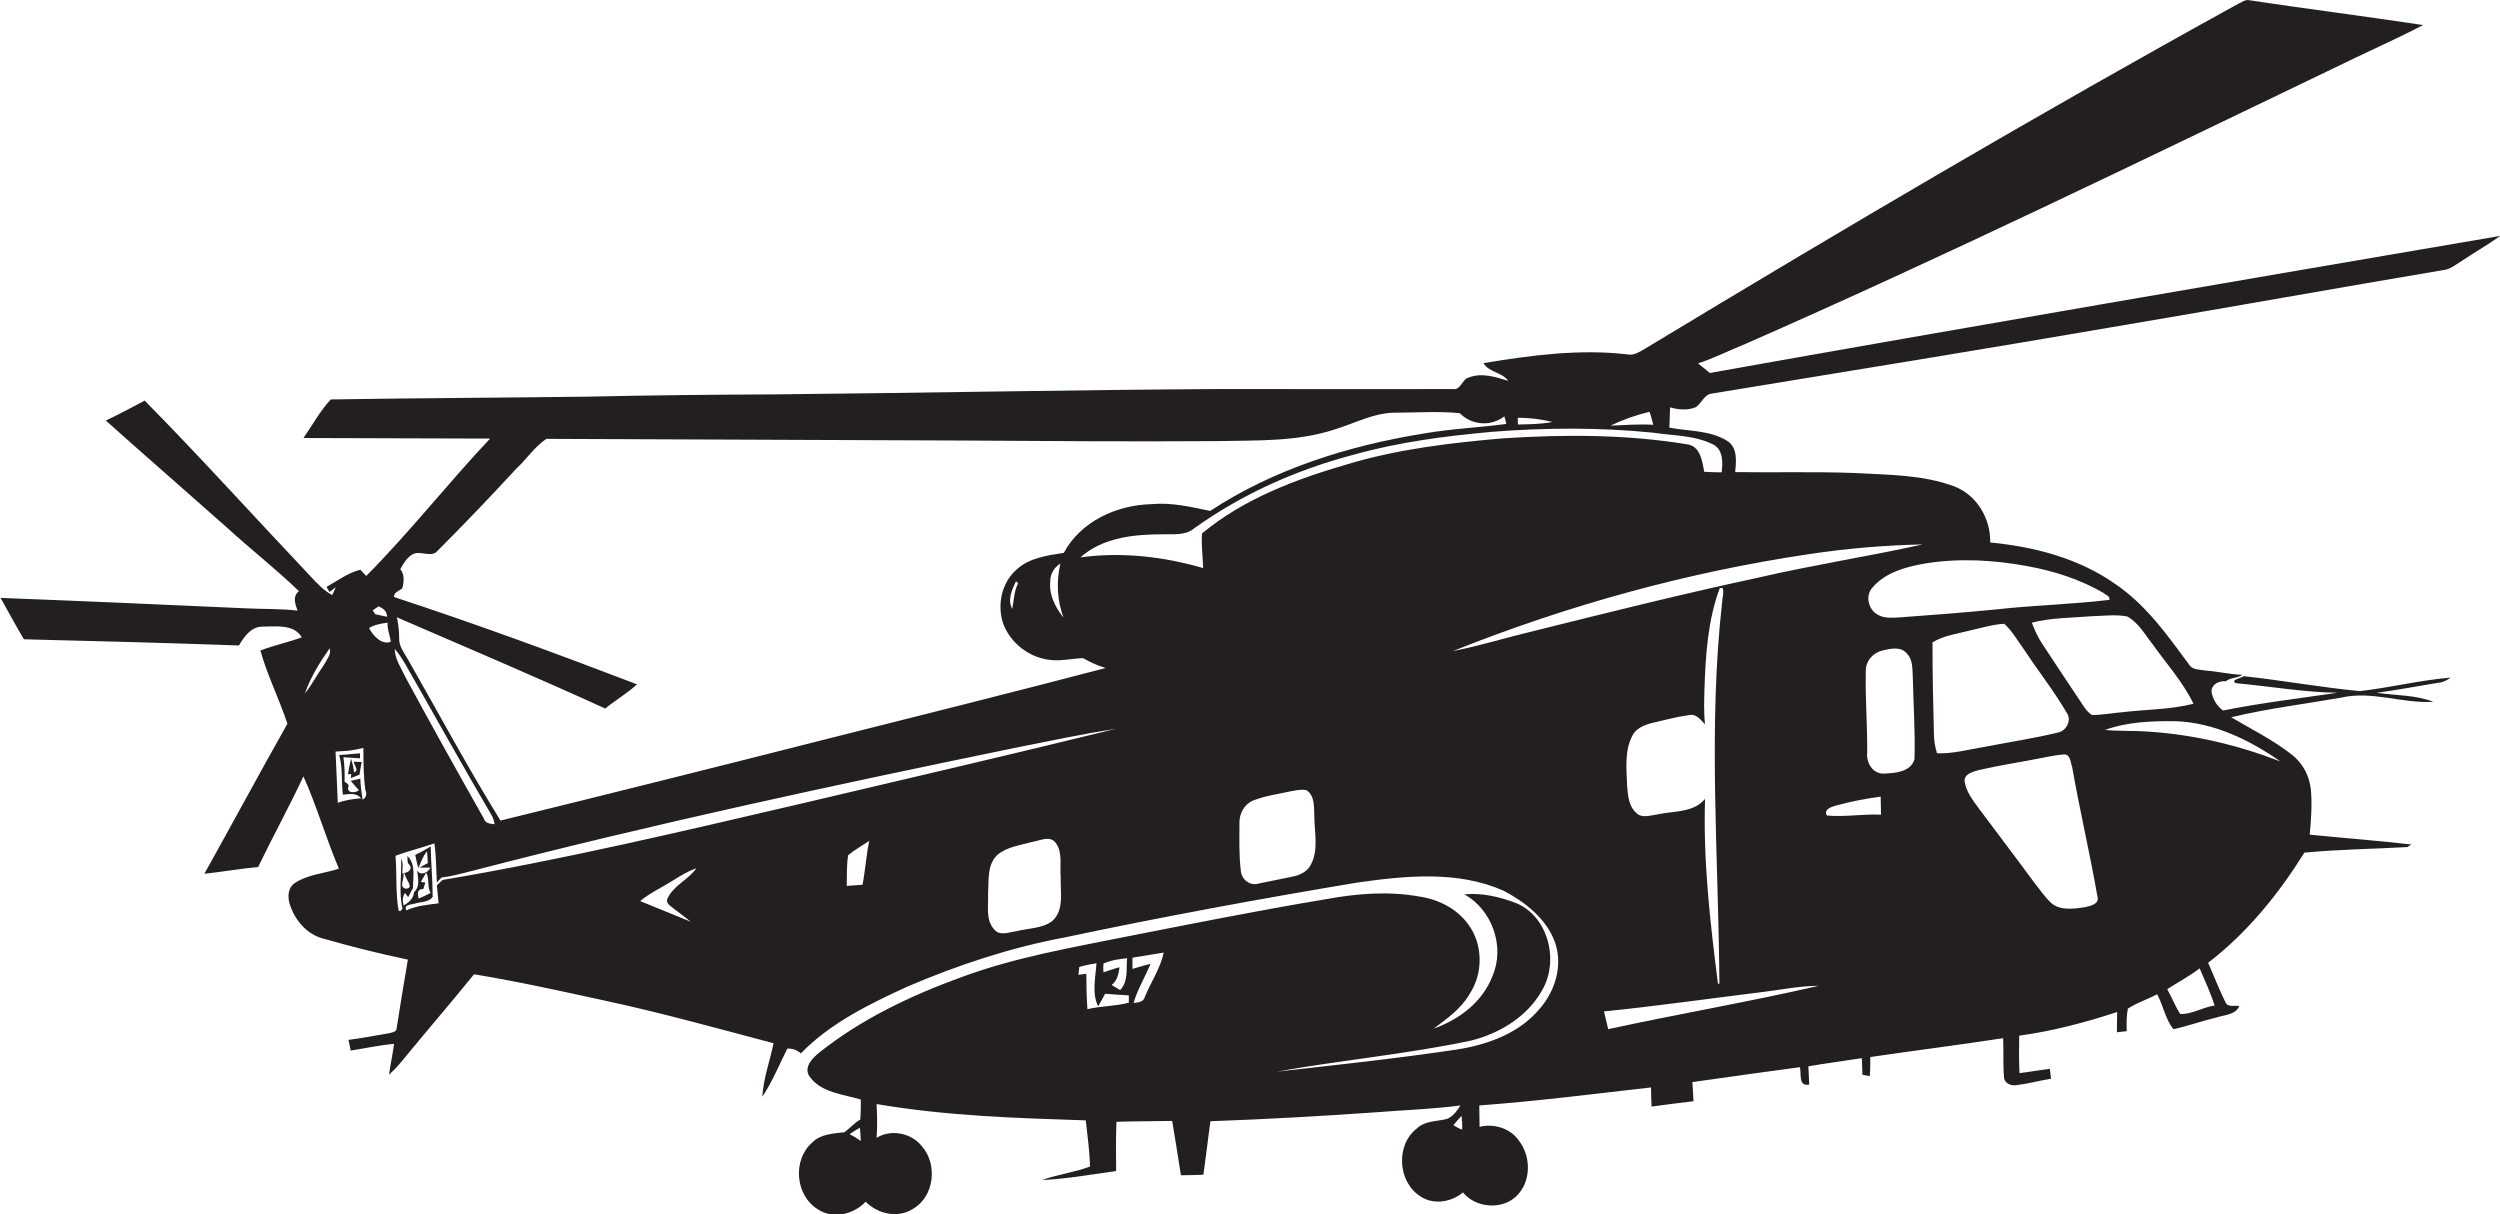 <?xml version="1.0" encoding="utf-8"?>
<!-- Generator: Adobe Illustrator 19.2.0, SVG Export Plug-In . SVG Version: 6.00 Build 0)  -->
<svg version="1.1" id="Layer_1" xmlns="http://www.w3.org/2000/svg" xmlns:xlink="http://www.w3.org/1999/xlink" x="0px" y="0px"
	 viewBox="0 0 888.1 431.4" enable-background="new 0 0 888.1 431.4" xml:space="preserve">
<g>
	<path fill="#231F20" d="M602.3,144.7c2.2-1.3,3-4.6,5.9-4.9c49-8,98-16,146.9-24.4c37.9-6.4,75.7-13.2,113.7-19.6
		c1.9-0.4,3.4-1.7,5.1-2.7c4.7-3.2,9.7-6,14.3-9.3c-93.6,16-187.3,32-280.8,48.7c-1.4-1.2-2.8-2.3-4.2-3.4c5.8-1.9,11.3-4.7,17-7
		c70.4-30.9,139.6-64.6,208.9-97.9c10.5-5.2,21.3-9.9,31.7-15.3c-20.5-3.1-41.1-5.7-61.7-8.8c-1.4-0.4-2.7,0.7-3.9,1.2
		C724,40.5,654,81.8,584.5,123.8c-2,1.1-4,2.6-6.3,2.1c-17.1-2-34.3,0.3-51.2,3.1c1.9,3.3,6.6,3.2,8.8,6.3c-4.5-1.4-9.4-3-14-1.2
		c-2.5,0.6-2.8,4.6-5.7,4.1c-27.7,0.1-55.4,0-83,0c-52.7,0.3-105.3,1.4-158,1.9c-22,0.1-44,0.3-66,0.8c-30.5,0.4-61.1,0.5-91.6,1
		c-3.8,4.1-6.5,9.1-9.7,13.7c22.1,0.1,44.2,0.1,66.3,0.2c-15,15.9-28.5,33.2-44,48.8c-0.5-0.5-1.6-1.7-2.1-2.2
		c-4.4,1.1-8.1,3.9-12,6.1c0.3,0.6,0.7,1.2,1.1,1.8c0.5-0.4,1.6-1.3,2.2-1.7c-0.4,0.9-0.9,1.9-1.3,2.8c-3.1-1.7-5.5-4.3-7.9-6.9
		c-19.6-20.7-38.7-41.9-58.7-62.2c-4.6,2.5-9.2,4.9-13.8,7.1c14.2,12.7,28.6,25.2,42.9,37.9c8.4,7.7,17.5,14.8,25.7,22.7
		c-2.4,1.9-1.3,4.6-0.5,6.9c-6.1-0.7-12.3-0.5-18.4-0.8c-29-1.3-58.1-2.6-87.1-3.7c2.8,4.9,5.4,9.9,8.3,14.7
		c25.5,0.6,50.9,1.3,76.4,2.2c1.8-3.1,4.3-6.7,8.3-6.7c4.8,0,11.2-1,14,3.8c-4.8,1.8-9.9,2.8-14.7,4.7c2.5,8.9,6.7,17.2,9.6,26
		c-10,17.7-19.6,35.6-29.5,53.3c6.4-0.7,12.7-1.8,19.1-2.4c5.2-10.8,11-21.3,16.1-32.2c4.8,10.7,8,22,12.6,32.8
		c-5.2,1.7-11,2-15.7,5.1c-2.5,1.7-2.6,5.1-1.7,7.7c1.8,5.6,6.2,10.7,12.1,12.1c9.8,2.8,19.8,5.3,29.8,7.4c-1.4,8.1-2.7,16.2-4,24.4
		c0,1.3-1.5,1.4-2.4,1.7c-4.9,0.8-9.8,1.8-14.7,2.4c0.3,1.3,0.5,2.5,0.8,3.8c5.1-0.8,10.2-1.9,15.4-2.4c-0.5,3.7-1.3,7.3-1.8,11
		c1.5-1.4,2.9-2.8,4.2-4.4c8.6-10.5,17.5-20.8,26-31.3c15.8,2.6,31.5,6.1,47.1,9.5c19.9,4.3,39.6,9.8,59.3,15
		c-1.3,6.3-3.6,12.5-4,19c3.6-5.3,6-11.4,8.9-17.1c1.8-0.1,3.4,0.5,4.8,1.7c10.5-10.8,24.3-17.5,37.8-23.7c18-7.7,36.7-13.9,56-17.5
		c34.5-7.3,69.2-13.7,104-19.5c17.1-2.4,35.5-4.3,51.8,2.9c7.6,4,15.1,9.8,18.2,18.1c3,8.1,0.3,17.4-5.3,23.8
		c-7.2,8.7-18.4,12.8-29.3,14.5c-21.3,3.2-42.8,5.5-64.2,7.9c22.9-4.1,46.1-6.2,68.9-11c10.7-2.6,21.1-9.1,26.1-19.2
		c5.1-10.3,1.2-24.9-9.7-29.6c-5.9-2.3-12.3-3.8-18.6-3.2c9.9,5.5,14.5,18.6,10,29c-3.5,9.2-11.8,15.5-20.9,18.7
		c4.7-3.5,9.7-7,12.7-12.2c4.9-7.3,4.9-17.7-0.4-24.8c-4-5.6-10.6-8.9-17.3-9.9c-11-2-22.2-1.1-33.1,0.9c-24.1,4-48,8.8-72,13.5
		c-19.4,3.9-39,7.3-57.6,14.2c-17.9,6.5-35.4,14.8-50.3,26.6c-2.5,2-5.9,5.2-3.8,8.6c4.1,5.9,12,6.4,18.3,8.3c0,2.3,0,4.7-0.2,7.1
		c-2.1,1.2-3.7,3.1-5.6,4.5c-4,0.5-8.5,0.6-11.5,3.7c-7,6.1-6,18.7,1.9,23.6c5.3,3.7,12.8,2,17.1-2.6c4.3,4.3,11.3,6,16.7,2.6
		c7.7-4.3,9-15.8,3.3-22.3c-3.7-4.7-10.9-6.2-16.1-3c0.3-4,0.2-8,0-12c24.5,4.2,49.5,5,74.3,5.8c0.6,5.5,1.4,10.9,1.5,16.4
		c-5.5,2.1-11.5,2.8-17.1,4.8c8.9-0.4,17.6-2,26.4-3.2c-0.1-5.8-0.1-11.7,0.1-17.5c6.6-0.2,13.2-0.2,19.8-0.3
		c1.1,6.4,2.1,12.9,3.1,19.3c2.7,0,5.4-0.1,8-0.2c0.9-6.3,1.6-12.7,2.5-19c19.7-0.7,39.5-1.8,59.2-3.2c9.9-0.8,19.8-1.1,29.6-2.4
		c-1.2,1.9-2.6,3.9-4.8,4.8c-3.6,0.9-7.7,0.6-10.6,3.3c-7.7,5.9-6.9,19.1,1.2,24.2c4.6,3.1,10.9,2.1,15.1-1.4
		c4.5,5.5,13.7,6.3,18.9,1.4c5.4-5.1,5.4-14.2,0.9-19.9c-3-4.3-8.9-6.1-13.9-4.8c0-2.5-0.1-5-0.1-7.6c20.4-1.5,40.7-4.1,61-6.4
		c0,2.3,0.1,4.5,0.2,6.8c5-0.7,9.9-1.3,14.9-1.9c-0.1-2.3-0.3-4.5-0.4-6.8c12.7-1.8,25.5-3.6,38.2-5.3c0.6,2.4-0.7,6.9,3.3,6.2
		c-0.1-2.2-0.2-4.3-0.3-6.5c6.3-1.1,12.7-1.9,19-2.9c0.1,2,0.1,3.9,0.2,5.9c0.6,0.1,1.9,0.4,2.6,0.5c0.2-2.3,0.2-4.6,0.2-6.8
		c15.7-2.3,31.5-4.3,47.2-6.7c0.2,4.6-0.1,9.2,0.3,13.8c0,2.1,2.4,3.2,4.3,2.9c4.2-0.5,8.2-1.6,12.4-2.3c-0.1-1.2-0.3-2.3-0.4-3.5
		c-3.6,0.4-7.2,1.1-10.8,1.5c-0.2-4.4-0.2-8.8-0.1-13.3c11.9-1.6,23.5-4.7,34.8-8.4c0,2.4-0.1,4.8-0.1,7.2c1.1-0.1,2.3-0.3,3.5-0.4
		c-0.1-2.7-0.1-5.4,0.4-8c3.2-2.1,7-3.3,10.4-5.1c2.2,4,2.9,8.9,5.8,12.4c5.1-1.1,10-2.9,15.1-4.1c2.9-1,6.9-0.9,8.3-4.1
		c-1.6-0.4-4,0.6-4.9-1.3c-2.3-4.6-4.1-9.4-6.2-14.1c13.9-10.6,25-24.4,34.2-39.1c12.1-1.2,24.4-1.3,36.6-2c0.3-0.2,1-0.7,1.4-0.9
		c-12-1.4-24.1-2.3-36.1-3.5c0.5-5.3,0.9-10.8,0.4-16.1c-0.5-4.7-2.8-9.2-6.6-12.2c-6.7-5.3-14.4-9.1-21.7-13.4
		c12.9-3.1,26.1-4.7,39.2-7c10.8-2.5,21.7,2.2,32.6,1.5c-6.4-2.5-13.4-2.2-20.1-3.2c7.4-1,14.8-2.4,22.1-3.6
		c1.5-0.1,2.9-0.9,4.2-1.8c-10.9,0.9-21.5,3.6-32.3,4.8c-13.8-1.3-27.4-3.8-41.2-5.3c-0.9,0.6-5.2,1.5-2.7,2.5
		c12,1.1,23.9,3.2,35.9,3.4c-13.6,2-27.2,3.6-40.6,6.3c-2.2-1.6-3.7-4.1-4.1-6.8c0.1-2.6,2.7-3.8,5.1-3.6c1.7-1.4,4.1-1,5.9-2.3
		c-4.4-0.1-8.7-1.2-13.1-1.5c-1.9-0.4-4.4-0.1-5.7-1.9c-7.7-10.5-15.4-21.4-26.3-28.8c-13-9.2-28.9-13.3-44.5-14.8
		c0.2-8.4-4.7-16.8-12.7-19.9c-11.5-4.3-23.9-4.1-35.9-4.8c-14-0.5-28-0.1-42-0.3c0.4-3.9,0.9-8.9-3-11.2
		c-6.1-3.7-13.6-3.3-20.4-4.6c0.2-2.4,0.1-4.8,0.3-7.2C596,145.5,599.3,145.9,602.3,144.7z M115,236.3c-2.3,3.3-4.2,6.9-6.7,10.1
		c2-5.8,5.3-11.1,8.8-16.1C117.8,232.5,116,234.4,115,236.3z M301.8,402.9c1.2-0.8,2.4-1.6,3.7-2.3c0.1,1.6,0.2,3.1,0.3,4.7
		C304.5,404.4,303.2,403.6,301.8,402.9z M392,342.3c2.6-1.2,5.5-1.6,8.4-1.9c-0.4,3.8,0.5,8.3-2.5,11.3c-1-0.6-2-1.2-3-1.8
		c2-1.5,2.5-4,2.8-6.3c-1.9,0.5-3.8,1.2-5.7,1.8C391.9,344.6,391.9,343.1,392,342.3z M386.3,358.5c-0.3-4.2-0.4-8.4-0.4-12.6
		c-0.7,0.1-2.1,0.3-2.8,0.4c0.1-0.7,0.2-2.1,0.3-2.8c2-0.6,4.1-1,6.1-1.3c-0.3,5-1.7,10.6,0.6,15.3c0.9-1.5,1.7-3,2.5-4.5
		c1.2,0.1,2.4,0.2,3.6,0.3c1.6,0.1,3.2,0.2,4.8,0.3c0,0.7,0,2,0,2.6C396.2,357.5,391.2,357.3,386.3,358.5z M406.7,354.1
		c-0.4,1.9-2.4,2-4,2.2c1.4-4.9,4.1-9.2,6-13.9c-2.2,0.5-4.3,1.2-6.4,1.8c0-1.3,0-2.7,0-4c3.7-0.6,7.4-1.2,11.1-1.8
		C412.2,344,408.9,348.8,406.7,354.1z M516.3,399.7c0.9-1.1,1.9-2.2,2.9-3.3c0.2,1.6,0.3,3.3,0.2,4.9
		C518.3,400.9,517.3,400.3,516.3,399.7z M586,146.3c0.5,1.5,0.9,3,1.3,4.6c-5.1-0.3-10.1,0.1-15.2,0.3
		C576.5,149.1,581.2,147.4,586,146.3z M551.5,149.9c-4.1,0.8-8.2,0.8-12.3,0.9c0-0.6,0-1.8,0-2.4
		C543.3,148.4,547.5,148.9,551.5,149.9z M142.9,209c0.6-2.3,0.9-4.9-0.7-6.8c1.1-2,2.3-4.1,4.4-5.3c2.8-1.5,6.6,1.4,8.8-1.2
		c9.5-9.5,18.8-19.2,27.9-29.1c3.7-3.4,6.6-7.9,10.8-10.7c49.7,0.2,99.4,0.4,149,0.6c29.7,0.2,59.3,0.4,89,0.2
		c14-0.3,28.4,0.3,41.9-4.1c7.3-2.2,14.2-6.1,22-6c7.5,0,15.1-0.6,22.6,0.2c4.2,4.3,11.1,4.8,15.8,1.1c0.2,0.7,0.6,2,0.7,2.7
		c-9.7,1.3-19.6,1.7-29.3,3.4c-26.7,4.3-53.2,12.6-75.9,27.5c-6.8-1.4-13.8-3.1-20.9-2.4c-12.3,0.3-25.1,6.1-31.1,17.3
		c-5.7,0.9-12,1.7-16.5,5.7c-5.4,4.5-7.2,12.3-5.2,18.9c2.5,7.5,9.8,13,17.6,13.5c3.7,0.3,7.3-0.6,10.9-0.7c2.6,1.4,5.2,2.7,8.1,3.5
		c-32.9,8.6-66,16.9-99,25.2c-38.6,9.8-77.3,19.5-116,29c-11.5-18.6-21.9-38-32.8-57.1c-1.4-2.5-3.4-4.9-3.2-7.9
		c0-2.4-0.3-4.8-0.8-7.2c24.7,10.7,49.5,21.2,74,32.4c3.7-3,7.8-5.4,11.3-8.6c-28.5-10.9-57.3-21.5-86.3-31
		C139.8,210.4,141.9,209.9,142.9,209z M377.8,219.4c-2.9-3.6-5.2-8.1-4.7-12.8c-0.1-2.6,1.4-5.1,3.6-6.4
		C375.2,206.5,375.5,213.2,377.8,219.4z M361.7,207.2c-1.5,2.8-1.5,6-2.1,9.1c-1.8-3.2-0.1-6.8,1.3-9.8
		C361.1,206.6,361.5,207,361.7,207.2z M134.5,215.4c1.6,0.7,3,1.7,3,3.7c-1.4-0.3-2.8-0.6-4.2-0.9c-0.2-0.4-0.7-1-0.9-1.4
		C132.8,216.5,133.9,215.8,134.5,215.4z M128.8,284.1c-0.4-2.5-0.7-5-0.8-7.5c-0.9,0.2-2.5,0.6-3.4,0.8c0.9,1.1,1.9,2.2,2.9,3.3
		c-1.1,1-4.3,1.2-3.8-1c0.5-1.1-0.6-1.5-1.3-2c0.1-2.9,0-5.8-0.4-8.7c2,0.1,3.9,0.3,5.9,0.4c0-0.4,0-1.4,0-1.8
		c-2.5,0.2-4.9,0.5-7.4,0.6c1.3,4.6,0.7,9.4,1.3,14.1c2.3-0.2,4.8-0.8,6.5,1.3c-2.8,0.2-5.6,0.6-8.3,1.6c-0.3-6.1-0.5-12.2-0.8-18.2
		c1.5-0.1,2.9-0.2,4.4-0.3c1.9-0.2,3.7-0.6,5.5-1c0,5,0,10,0.7,15C130.4,282.1,130.1,283.3,128.8,284.1z M131.1,223.1
		c2-1.2,4.3-1.6,6.6-1.9c-0.2,2.4,0.9,4.6,1.1,6.8C135.5,229.2,132.5,225.8,131.1,223.1z M143.9,235.8
		c10.2,17.8,20.1,35.7,30.5,53.4c0.7,1.1,1.1,2.3,1.3,3.6c-1.5-0.2-3.3-0.2-3.8-2c-9.4-16.6-18.7-33.3-27.8-50.1
		c-1.5-3.3-3.8-6.4-3.9-10.2C141.6,232.1,142.8,233.9,143.9,235.8z M237,319.5c-0.4,1.5,1.2,2.3,2.1,3.1c2.1,1.6,4.2,3.1,6.2,4.8
		c-6-2.4-11.9-4.9-17.9-7.3c3.6-3,7.9-4.9,11.8-7.4c2.6-1.7,5.3-3.2,8.2-4.3C244.5,312.6,239,314.6,237,319.5z M306.4,314.3
		c-1.9,0.1-3.7,0.3-5.6,0.4c0.1-3.6-0.1-7.3,0.5-10.9c2.3-1.9,5-3.4,7.5-5.1C307.7,303.9,307.4,309.2,306.4,314.3z M373.8,327.2
		c-3.6,2.7-8.5,2.5-12.7,3.6c-2.5,0.3-5.8,1.8-7.8-0.5c-3.3-3.4-2.1-8.6-2.3-12.8c0.3-4.7-0.4-10.3,3.3-13.8
		c3.4-2.9,8.1-3.4,12.3-4.6c2.8-0.4,6.4-2.5,8.5,0.4c2.5,3.5,1.3,8.1,1.7,12C376.6,316.8,378.2,323.2,373.8,327.2z M284.1,285.6
		c-42.1,9.8-84.2,19.8-126.9,27c-0.7,0.6-1.3,1.3-2,1.9c0.2,2.1,0.4,4.3,0.6,6.4c-3.8,0.5-7.8,0.8-11.4,2.5c-1.3-2,1.8-2.1,3-2.4
		c2-0.7,5-0.4,6.3-2.4c0-6-0.6-12-0.7-17.9c-1.8,1.1-3.6,2.1-5.5,3c0.3,1.6,0.7,3.1,1.1,4.7c0.9-2,1.6-4.2,3.1-6
		c0.1,1,0.2,3.2,0.3,4.2c-1,0.5-2,1.1-3,1.6c1,0,2.9,0,3.9,0c-0.8,1.8-3.5,3.1-4.7,1c0.2,2.6,1.2,5.6-1.1,7.7
		c-0.2,2.3-1.9,3.7-3.7,4.8c-0.5-1.8-0.4-3.2,0.5-4.5c0.3,0.4,0.8,1.2,1.1,1.5c0.5-1.1,1.1-2.1,1.7-3.2c0-3.8,1.1-8.6-2-11.4
		c0,0.6,0.1,1.8,0.2,2.5c2.2,2.1,0.3,3.4-2,3.7c0-1.7,0.5-3.6-0.4-5.2c0.2,5.9-0.9,11.8,0.5,17.7c-0.2,0.2-0.6,0.7-0.8,0.9l-0.6-0.2
		c-1.1-6.3-0.6-13-1.1-19.5c4.5-1.7,9.3-2.8,13.8-4.4c0.7,4.6,0.6,9.3,0.9,13.9c0.5-0.6,1.1-1.2,1.7-1.8c3.9-0.4,7.7-1.6,11.5-2.5
		c64-16.6,128.7-30.5,193.5-43.8c11.5-2.3,22.9-4.7,34.5-6.5C358.9,268.1,321.5,276.8,284.1,285.6z M149.5,313.3
		c0.6-1.1,1.3-2.2,1.9-3.3c1.3,2.3,0.2,5,1.6,7.2c-1.4,0.7-2.8,1.4-4.3,2c-0.4-1.7-0.6-3.4,1.7-3.4c0.2-0.6,0.5-1.7,0.7-2.3
		L149.5,313.3z M143.3,310.3l0.5,0.1c0,1.7,3.6,5.1,0.4,5.3C141.5,315.2,143.8,312.1,143.3,310.3z M465.7,307.1
		c-1.2,2.5-3.9,3.8-6.5,4.3c-4.1,0.8-8.1,1.7-12.2,2.5c-2.9,0.9-6-1.5-6.2-4.5c-0.7-5.6-0.5-11.4-0.5-17c-0.1-3.3,1.7-6.7,4.8-8
		c4.3-1.7,8.9-2.3,13.4-3.3c1.8-0.3,3.7-0.8,5.6-0.4c3.2,2.1,2.6,6.4,2.8,9.7C467,296,468.4,302,465.7,307.1z M571.3,365.6
		c-0.5-2.1-1-4.2-1.5-6.3c18.8-1.9,37.6-4.6,56.4-6.9c6.6-0.8,13.2-2.2,19.9-2.2C621.3,355.9,596.2,360.2,571.3,365.6z M605.5,244.6
		c0.4-12,1.2-24.3,5.4-35.6c0.3-0.1,0.8-0.2,1-0.2c0.6,1.6,0,3.2-0.1,4.8c-5.1,45.1-1.3,90.5-1,135.8l-0.5,0.1
		c-2.8-21.8-5.3-43.8-4.6-65.7c-4.1,5-11.1,4.2-16.8,5.5c-2.6,0.3-5.8,1.6-7.8-0.7c-2.7-2.5-2.8-6.4-3.1-9.8
		c-0.2-5.8-0.9-12,1.8-17.3c1.3-2.8,4.4-4,7.2-4.7c4.4-1,8.7-2.2,13.2-2.8c2.4-0.5,4,1.8,5.5,3.3C605.2,253,605.4,248.7,605.5,244.6
		z M649,289.7c-1.4-2.3,2-3.2,3.5-3.6c5.1-1.4,10.3-2.4,15.6-3.1c0,2.1,0.1,4.2,0.1,6.4C661.9,289.1,655.4,290.3,649,289.7z
		 M680.1,269.6c-1.1,4.6-7,5.1-10.9,5.2c-3.8,0.2-6.3-3.8-5.9-7.3c0.1-9.7-0.7-19.3-0.5-29c-0.1-3.6,2.5-6.6,5.9-7.4
		c2.9-0.7,6.7-1.6,8.8,1.2c2.1,2.2,1.8,5.4,2,8.2C679.7,250.2,680.4,259.9,680.1,269.6z M687,260.5c-0.3-10.8-0.5-21.5-0.5-32.3
		c3.9-2.4,8.5-3,12.8-4.1c4.2-0.9,8.4-2.3,12.7-2.5c2.9,2.6,4.7,6,7,9.1c5,7.6,10.7,14.8,15.3,22.7c1.7,2.5-0.3,6.2-3.1,6.8
		c-8.6,2.1-17.4,3.4-26.1,5.1c-5.6,0.9-11.2,2.5-17,2.3C687.4,265.3,687,262.9,687,260.5z M740.6,322.3c-3.9,0.5-8.5,1.3-11.8-1.4
		c-2.5-2.3-4.3-5.1-6.4-7.7c-6.3-8.6-12.8-17.1-19.2-25.7c-2.2-3-4.7-6.1-5.3-9.9c-0.2-2.8,3.2-3.5,5.3-4.1
		c7.4-1.7,14.9-2.8,22.4-4.3c2.5-0.5,5-1,7.6-1.2c2.3-0.1,2.3,2.8,2.9,4.4c2.7,15.4,6.3,30.7,9,46.1
		C745.9,321.3,742.4,321.8,740.6,322.3z M786.7,357.2c-4.2,0.6-8.1,3.2-12.2,3c-1.8-2.8-3-5.9-4.6-8.8c3.8-2.5,7.9-4.6,11.5-7.4
		C783.3,348.4,785.3,352.7,786.7,357.2z M810.1,270.5c-15-5.8-30.9-9.6-47-10.6c-5.1-0.4-10.2-0.1-15.3-0.6c8-2.9,16.7-3.2,25.1-3.1
		C786.6,256.7,799.2,262.9,810.1,270.5z M755.7,219c4,2.2,6.3,6.5,9.1,10c4.9,6.9,10.7,13.3,14.4,21c-8.2,2.1-16.8,2-25.2,3
		c-3.6,0.3-7.2,1-10.8,1c-1.6-0.9-2.6-2.5-3.6-4c-4.7-7-9.3-14-14-21.1c-1.6-2.4-2.8-5-3.8-7.7c6.9-1.8,14.2-1.7,21.3-2.3
		C747.3,218.8,751.6,218.2,755.7,219z M720.1,201.1c9.5,1.7,18.8,4.7,27.1,9.5c0.7,0.7,2.6,1.2,2.1,2.5c-13.4,1.6-26.9,1.9-40.3,3.4
		c-11.3,1.1-22.6,2-33.9,2.8c-2.7,0.1-5.6,0.5-8-0.9c-3.4-1.8-4.6-6.8-1.9-9.7c4.6-5.4,11.8-7.3,18.5-8.5
		C695.8,198.2,708.2,198.9,720.1,201.1z M643,196.8c13.2-2,26.6-3.1,40-3.4c-19.4,4.3-39,7.3-58.4,11.8c-26.6,5.7-53,12.3-79.5,18.9
		c-9.7,2.3-19.3,5.3-29,7.2C556.9,215,599.6,203.2,643,196.8z M608.8,158c3.4,2,3.2,6.4,2.8,9.8c-2.1,0-4.1-0.1-6.2-0.2
		c-0.7-3.9-1.4-9.3-6.3-9.8c-21.5-3.5-43.3-3.5-65-2.1c-18.7,1.6-37.4,3.8-55.4,9.2c-18.3,5.3-36.9,12.3-51.7,24.6
		c-0.3,4.1,0.3,8.2,0.4,12.3c-14.1-4.1-29-5.8-43.6-3.8c8-7.1,19.1-8.2,29.3-8.2c3.8-0.1,8,0.5,11.1-2.1
		c17-12.2,36.5-20.9,56.8-26.2c16-4.5,32.5-6.6,49-8.1c19-1.5,38.2-1.6,57.2,0.3C594.5,154.8,602.2,154.6,608.8,158z"/>
	<path fill="#231F20" d="M125.8,274.4c-0.2-1.7-0.6-3.3-1.1-4.9c-0.4,1.8-0.8,3.6-1.1,5.5l1.2,0l-0.2,1.4c0.8-0.3,2.4-0.9,3.1-1.2
		c0.2-1.5,0.5-3,0.8-4.5c-0.9,0-1.9-0.1-2.8-0.1C125.7,271.8,127.7,273.6,125.8,274.4z"/>
</g>
</svg>
